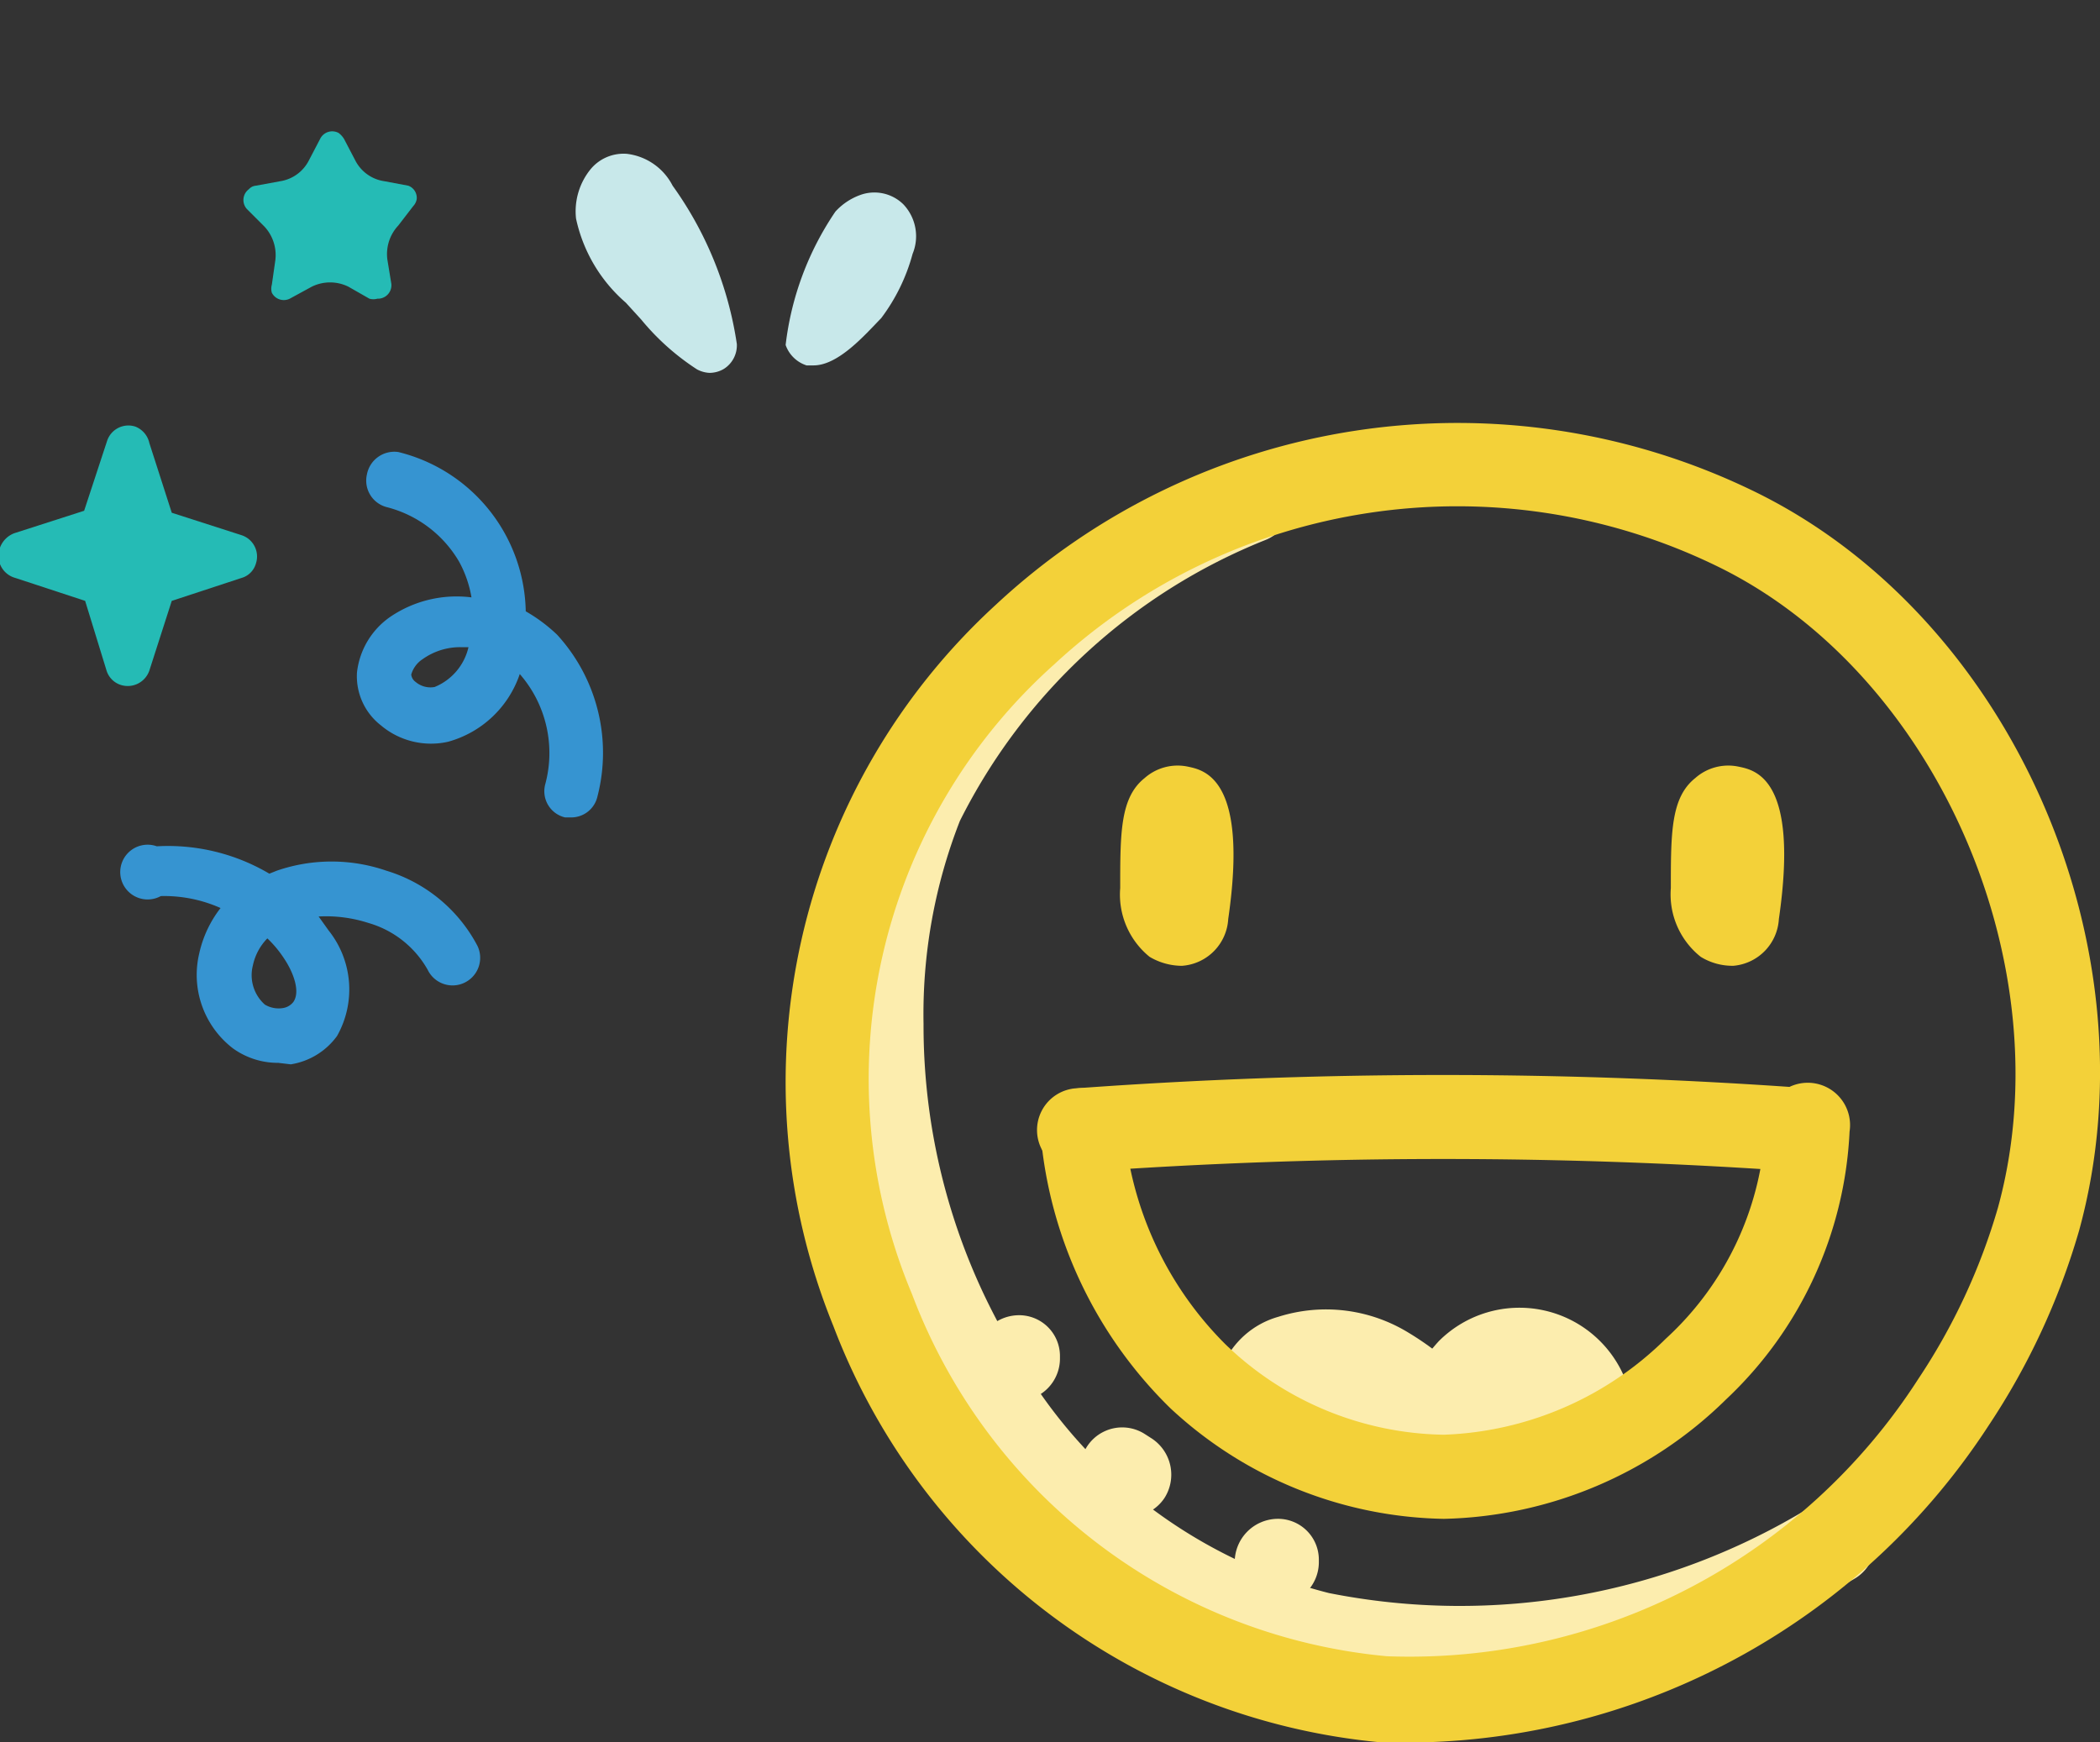 <?xml version="1.0" encoding="UTF-8"?> <svg xmlns="http://www.w3.org/2000/svg" id="Layer_1" data-name="Layer 1" viewBox="0 0 42.18 35"><rect x="0" y="0" width="42.18" height="35" fill="#333333" stroke="none"/><defs><style>.cls-1{fill:#fcedae;}.cls-2{fill:#f3d139;}.cls-3{fill:#25bbb5;}.cls-4{fill:#3694d1;}.cls-5{fill:#c8e8ea;}</style></defs><path class="cls-1" d="M29.29,29.69a.84.84,0,0,1-.67-.33,4.26,4.26,0,0,0-1.18-1.14A1.59,1.59,0,0,0,26.23,28l-.11.06a.8.8,0,0,1-1.05.5.89.89,0,0,1-.52-1.11,1.73,1.73,0,0,1,1.13-1,3.17,3.17,0,0,1,2.61.32A5.8,5.8,0,0,1,30,28.34a.83.83,0,0,1-.16,1.18A.8.8,0,0,1,29.29,29.69Z"></path><path class="cls-1" d="M28.93,29.35a.87.87,0,0,1-.32-.06.85.85,0,0,1-.46-1.11,3.67,3.67,0,0,1,.75-1.24,2.29,2.29,0,0,1,3.75.78.84.84,0,1,1-1.57.62.6.6,0,0,0-1-.2,2.61,2.61,0,0,0-.38.69A.83.83,0,0,1,28.93,29.35Z"></path><path class="cls-1" d="M29.74,29.54h-.08a6.21,6.21,0,0,1-3.54-.95l-.18-.14a2,2,0,0,0-.27-.19.85.85,0,0,1,.4-1.64.62.62,0,0,1,.24.08,2.64,2.64,0,0,1,.69.43l.14.11a4,4,0,0,0,2.13.58l0-.05a1.27,1.27,0,0,1,.51-.56A1.43,1.43,0,0,1,30,27a.84.84,0,0,1,1.47.77,1.68,1.68,0,0,1,.09.32,1.65,1.65,0,0,1-.16.88.83.83,0,0,1-.7.5.81.81,0,0,1-.41-.06A1.09,1.09,0,0,1,29.74,29.54Z"></path><path class="cls-2" d="M29,30.51a8.26,8.26,0,0,1-5.49-2.22,8.76,8.76,0,0,1-2.61-5.52.84.84,0,0,1,.77-.91.85.85,0,0,1,.91.77A7,7,0,0,0,24.61,27,6.45,6.45,0,0,0,29,28.82a6.67,6.67,0,0,0,4.46-1.93,6.17,6.17,0,0,0,2-4.29.85.85,0,1,1,1.69.13,7.89,7.89,0,0,1-2.48,5.38A8.34,8.34,0,0,1,29,30.51Z"></path><path class="cls-2" d="M21.7,23.54a.84.84,0,0,1-.06-1.68,101.38,101.38,0,0,1,14.68,0,.84.84,0,0,1,.79.9.83.83,0,0,1-.9.78,101.08,101.08,0,0,0-14.45,0Z"></path><path class="cls-1" d="M29.19,33.92a12.26,12.26,0,0,1-2.89-.33,11.68,11.68,0,0,1-7.46-5.76,14.25,14.25,0,0,1-2-7.26,12.36,12.36,0,0,1,.86-4.74A13.34,13.34,0,0,1,24.8,9.28a.84.84,0,1,1,.61,1.57,11.73,11.73,0,0,0-6.13,5.64,10.65,10.65,0,0,0-.73,4.08A12.64,12.64,0,0,0,20.29,27a10.07,10.07,0,0,0,6.4,5,13.48,13.48,0,0,0,9.68-1.73.86.86,0,0,1,1.17.26.85.85,0,0,1-.27,1.17A15.77,15.77,0,0,1,29.19,33.92Z"></path><path class="cls-1" d="M20.44,28.14a.85.85,0,0,1-.84-.85.87.87,0,0,1,.84-.87.82.82,0,0,1,.85.81v.06A.85.85,0,0,1,20.44,28.14Z"></path><path class="cls-1" d="M22.7,30.47a.84.84,0,0,1-.45-.13l-.17-.12A.84.84,0,1,1,23,28.81l.14.09a.87.87,0,0,1,.25,1.19A.85.85,0,0,1,22.7,30.47Z"></path><path class="cls-1" d="M25.64,32.23a.85.85,0,0,1-.84-.84.87.87,0,0,1,.84-.88.82.82,0,0,1,.85.82v.06A.85.85,0,0,1,25.64,32.23Z"></path><path class="cls-2" d="M28.57,35l-.83,0a13.05,13.05,0,0,1-11-8.36h0A13,13,0,0,1,20,12.15,13.6,13.6,0,0,1,35.17,9.84c5.2,2.49,8.16,9.16,6.59,14.88a14.17,14.17,0,0,1-1.82,3.92A14,14,0,0,1,28.57,35ZM18.32,26a11.31,11.31,0,0,0,9.54,7.27,12.15,12.15,0,0,0,10.67-5.57,12.43,12.43,0,0,0,1.6-3.44c1.34-4.88-1.26-10.79-5.69-12.91a11.91,11.91,0,0,0-13.27,2A11.17,11.17,0,0,0,18.32,26Z"></path><path class="cls-2" d="M23.7,19.4a1.28,1.28,0,0,1-.61-.18,1.61,1.61,0,0,1-.59-1.38h0c0-1.11,0-1.82.49-2.21a1,1,0,0,1,.87-.23c.33.07,1.22.24.81,3.06a1,1,0,0,1-.92.94ZM24.2,18h0Z"></path><path class="cls-2" d="M34.77,19.4a1.21,1.21,0,0,1-.61-.18,1.6,1.6,0,0,1-.6-1.38h0c0-1.11,0-1.82.49-2.21a1,1,0,0,1,.87-.23c.34.07,1.22.24.81,3.06a1,1,0,0,1-.91.94ZM35.26,18h0Z"></path><path class="cls-3" d="M1.71,12.07l-1.4-.46A.46.46,0,0,1,0,11a.49.49,0,0,1,.29-.29l1.4-.45.46-1.4a.45.45,0,0,1,.57-.29A.46.46,0,0,1,3,8.9l.45,1.4,1.4.45a.45.45,0,0,1,.29.57.42.42,0,0,1-.29.29l-1.4.46L3,13.47a.46.46,0,0,1-.57.29.44.44,0,0,1-.29-.29Z"></path><path class="cls-3" d="M6.26,5.76,5.82,6a.27.27,0,0,1-.36-.12.29.29,0,0,1,0-.16l.07-.49a.84.84,0,0,0-.22-.68l-.35-.35A.27.27,0,0,1,5,3.8a.21.21,0,0,1,.14-.07l.49-.09a.78.78,0,0,0,.57-.41l.23-.44a.27.27,0,0,1,.37-.12.43.43,0,0,1,.11.12l.23.44a.78.78,0,0,0,.58.41l.48.09A.26.26,0,0,1,8.37,4a.27.27,0,0,1-.07.14L8,4.53a.84.84,0,0,0-.22.68l.08.49A.27.27,0,0,1,7.58,6a.3.3,0,0,1-.16,0L7,5.76A.83.83,0,0,0,6.26,5.76Z"></path><path class="cls-4" d="M11.48,16.42l-.13,0a.54.54,0,0,1-.4-.66,2.41,2.41,0,0,0-.51-2.22l0,0A2.11,2.11,0,0,1,9,14.9a1.56,1.56,0,0,1-1.35-.33,1.25,1.25,0,0,1-.48-1.06,1.57,1.57,0,0,1,.67-1.12A2.37,2.37,0,0,1,9.47,12a2.28,2.28,0,0,0-.25-.72,2.36,2.36,0,0,0-1.44-1.09.55.55,0,0,1-.41-.66A.56.56,0,0,1,8,9.08a3.36,3.36,0,0,1,2.56,3.2,3.23,3.23,0,0,1,.63.47A3.51,3.51,0,0,1,12,16,.54.54,0,0,1,11.48,16.42ZM9.26,13a1.3,1.3,0,0,0-.77.24.55.55,0,0,0-.23.31.21.21,0,0,0,.09.15.46.46,0,0,0,.38.1A1.14,1.14,0,0,0,9.41,13Z"></path><path class="cls-4" d="M5.59,21.35a1.54,1.54,0,0,1-.91-.29A1.86,1.86,0,0,1,4,19.16a2.29,2.29,0,0,1,.43-.92A2.78,2.78,0,0,0,3.23,18,.55.55,0,1,1,3.15,17a4,4,0,0,1,2.26.55l.15-.06a3.38,3.38,0,0,1,2.2,0A3.07,3.07,0,0,1,9.59,19a.55.55,0,1,1-1,.48,2,2,0,0,0-1.19-.94,2.78,2.78,0,0,0-1-.13l.2.28a1.9,1.9,0,0,1,.17,2.12,1.42,1.42,0,0,1-.93.57Zm-.22-2.5a1.1,1.1,0,0,0-.29.54.79.79,0,0,0,.24.79.54.54,0,0,0,.36.07.33.33,0,0,0,.21-.12c.15-.21,0-.6-.18-.87A2.25,2.25,0,0,0,5.37,18.85Z"></path><path class="cls-5" d="M14.25,7.49A.59.59,0,0,1,14,7.42a4.89,4.89,0,0,1-1.12-1l-.31-.34a3.09,3.09,0,0,1-1-1.69,1.34,1.34,0,0,1,.3-1,.86.86,0,0,1,.72-.3,1.19,1.19,0,0,1,.92.64h0A7.28,7.28,0,0,1,14.8,6.91a.56.56,0,0,1-.26.5A.57.57,0,0,1,14.25,7.49Z"></path><path class="cls-5" d="M16.34,7.34l-.14,0a.66.66,0,0,1-.42-.41,6,6,0,0,1,1-2.68,1.25,1.25,0,0,1,.49-.33.83.83,0,0,1,.87.18.93.93,0,0,1,.19,1h0a3.78,3.78,0,0,1-.63,1.29C17.37,6.73,16.84,7.34,16.34,7.34Zm.9-2.65Z"></path></svg> 